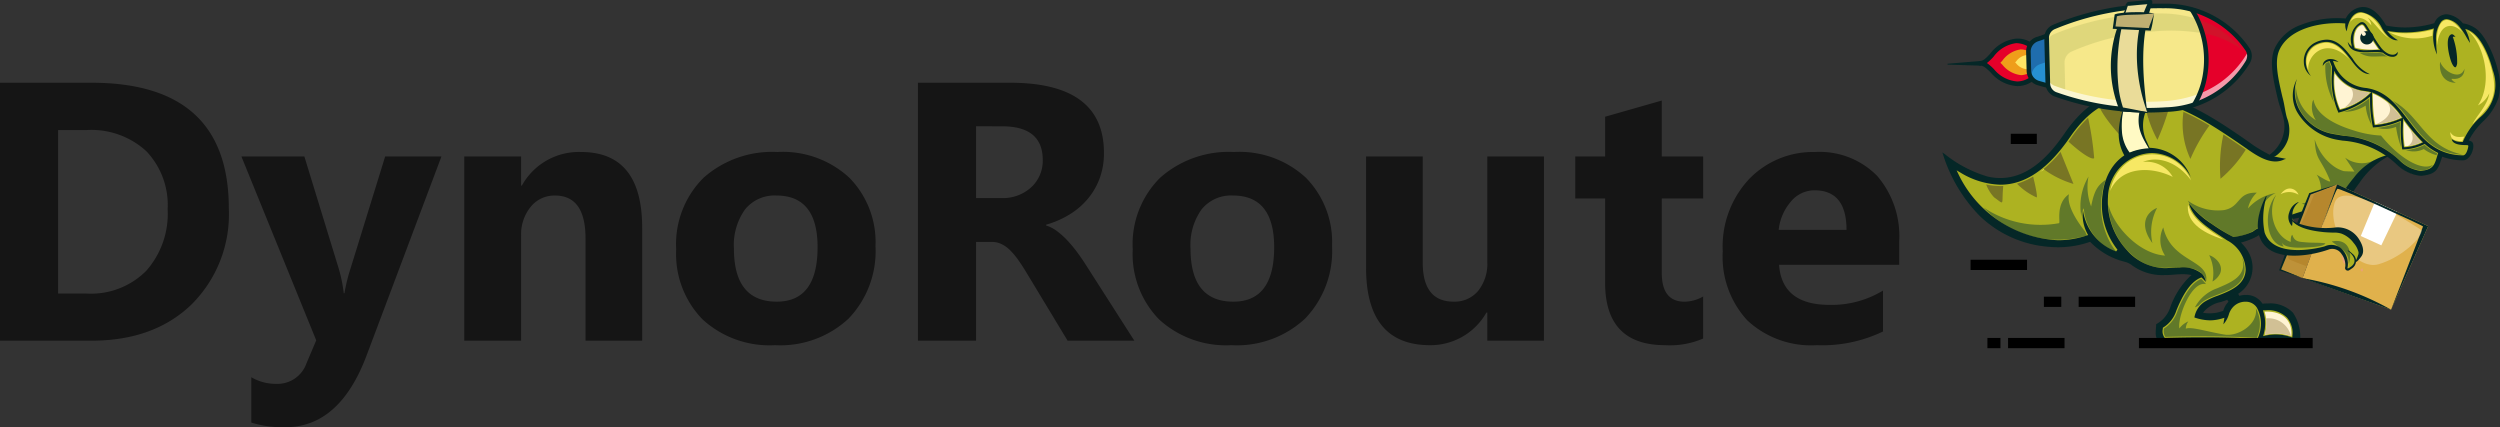<svg xmlns="http://www.w3.org/2000/svg" xmlns:xlink="http://www.w3.org/1999/xlink" width="244.298" height="41.747" viewBox="0 0 244.298 41.747"><rect x="0" y="0" width="244.298" height="41.747" fill="#333333" stroke="none"/><defs><clipPath id="a"><rect width="54.495" height="33.949" fill="none"/></clipPath><clipPath id="c"><rect width="3.57" height="4.259" fill="none"/></clipPath><clipPath id="d"><rect width="4.739" height="7.853" fill="none"/></clipPath><clipPath id="e"><rect width="8.646" height="6.778" fill="none"/></clipPath><clipPath id="f"><rect width="2.042" height="2.191" fill="none"/></clipPath><clipPath id="g"><rect width="3.081" height="4.532" fill="none"/></clipPath><clipPath id="h"><rect width="19.722" height="5.829" fill="none"/></clipPath><clipPath id="i"><rect width="19.115" height="7.425" fill="none"/></clipPath></defs><g transform="translate(-186.474 -194.028)"><g transform="translate(-1)"><g transform="translate(377.277 194.028)"><g clip-path="url(#a)"><g clip-path="url(#a)"><path d="M11.524,25.895a3.607,3.607,0,0,1,.362-.353,5.575,5.575,0,0,1,1.144-.613c.358-.19.6-.482,1.05-.254.509.258.759.863,1.268,1.163a2.957,2.957,0,0,0,1.919.558c1.294-.17,1.437-.625,1.765-1.671l.068-.215a5.849,5.849,0,0,0,2.088.389.725.725,0,0,0,.632-.4,2.519,2.519,0,0,0,.289-.93c.03-.282-.16-.382-.468-.416l-.025,0a6.3,6.3,0,0,1,1.478-2.022,4.547,4.547,0,0,0,1.385-5.015,11.329,11.329,0,0,0-1.261-2.969,2.77,2.77,0,0,0-2.073-1.428c-.853-.951-2.018-1.384-2.681-.03a9.8,9.8,0,0,1-4.845.233,3.475,3.475,0,0,0-1.446-1.6,1.725,1.725,0,0,0-2.372.93c-2.352-.214-5.841.427-6.9,2.84-.559,1.27-.155,2.843.133,4.13.33,1.476,1.417,3.2.849,4.737-.285.772-.991,1.074-1.491,1.668a4.691,4.691,0,0,0-.941,4.129c.3,1.355.573,2.437,2.231,2.074a15.251,15.251,0,0,0,4.936-1.7c1.287-.809,1.929-2.144,2.912-3.243" transform="translate(29.679 -9.334)" fill="#adb221" fill-rule="evenodd"/><path d="M149.99,33.2c-.224-.655-.168-1.889.586-2.191.165-.066.263.133.338.251.44.688.834,1.413,1.325,2.065l.016.022a6.487,6.487,0,0,1-2.266-.147" transform="translate(-109.634 -28.538)" fill="#fff4d3" fill-rule="evenodd"/><path d="M156.127,38.972a.655.655,0,0,1,.17-.377.2.2,0,0,0-.011.048.192.192,0,1,0,.211-.173.185.185,0,0,0-.042,0,.638.638,0,0,1,.382-.08.653.653,0,1,1-.709.583" transform="translate(-115.287 -35.345)" fill="#052727" fill-rule="evenodd"/><path d="M160.671,90.66a4.026,4.026,0,0,0,3.05,1.8c.124.025.249.049.373.08a6.5,6.5,0,0,1-2.9,1.6,6.921,6.921,0,0,1-.528-3.476" transform="translate(-122.326 -83.478)" fill="#fff4d3" fill-rule="evenodd"/><path d="M122.049,118.439a15.776,15.776,0,0,1-.235-2.956l0-.049a6.177,6.177,0,0,1,2.778,2.335,8.1,8.1,0,0,1-2.541.67" transform="translate(-79.745 -106.289)" fill="#fff4d3" fill-rule="evenodd"/><path d="M96.835,151.537a13.738,13.738,0,0,1-.085-2.5,17.674,17.674,0,0,0,1.736,2.079,4.4,4.4,0,0,1-1.651.419" transform="translate(-51.655 -137.232)" fill="#fff4d3" fill-rule="evenodd"/><path d="M8.238,45.084c1.586-2.4.429-6.268-1.018-7.3,1.275.525,2.079,2.68,2.384,3.9.769,3.08-.68,3.805-1.906,5.26.354-.789,1.492-1.867,1.648-3.041a2.59,2.59,0,0,1-1.108,1.185" transform="translate(44.105 -34.789)" fill="#f7e864" fill-rule="evenodd"/><path d="M43.859,76.206c.35.984,2,1.864,2.375.677.015.629-.389,1.09-1.241.988-.077-.009.018.194.4.4-1.863-.068-1.549-2.119-1.53-2.066" transform="translate(4.788 -70.168)" fill="#617929" fill-rule="evenodd"/><path d="M48.434,25.867c-.766-.912-2.244-1.2-2.514,1.221-.008-.146-.013-.293-.016-.436-.03-1.633.737-2.957,2.228-1.2a3.686,3.686,0,0,1,.3.418" transform="translate(2.425 -22.668)" fill="#f7e864" fill-rule="evenodd"/><path d="M87.014,36.445a4.328,4.328,0,0,0-.054.6,5.507,5.507,0,0,1-4.191-.325l-.03-.035a10.253,10.253,0,0,0,4.275-.237" transform="translate(-39.073 -33.558)" fill="#f7e864" fill-rule="evenodd"/><path d="M137.173,16.859c.62-1.488,2.02-1.055,3.065.646a3.619,3.619,0,0,0,.727.885c-.652-.307-1.619-1.8-2.071-1.969a1.155,1.155,0,0,1,.366.76c-.683-.894-1.631-.965-2.087-.322" transform="translate(-97.337 -14.689)" fill="#f7e864" fill-rule="evenodd"/><path d="M139.14,64.984c.682.067,1.451-.076,2.09.053a2.036,2.036,0,0,0,.467.3h0c-1.205-.073-1.785.21-2.74-.374q.087.013.179.022" transform="translate(-98.214 -59.816)" fill="#617929" fill-rule="evenodd"/><path d="M186.788,52.938c1.489-.662,2.353.364,3.155,1.4-2.341-2.374-4.219-.257-4.006,1.07a1.814,1.814,0,0,1,.852-2.469" transform="translate(-150.163 -48.551)" fill="#f7e864" fill-rule="evenodd"/><path d="M204.951,76.7a.807.807,0,0,1,.371-.189c.061.163.124.316.189.46a10.368,10.368,0,0,0,.269,3.476,7.236,7.236,0,0,1-.829-3.747" transform="translate(-167.519 -70.45)" fill="#617929" fill-rule="evenodd"/><path d="M161.242,108.041a7.028,7.028,0,0,0,1.491.419c.124.025.249.049.373.08a5.893,5.893,0,0,1-2.453,1.449c.751-.59,1.055-1.277.59-1.948" transform="translate(-121.337 -99.482)" fill="#d1c095" fill-rule="evenodd"/><path d="M121.813,127.433c1.551-.681,1.617-1.583,1.038-2.224a9.775,9.775,0,0,1,1.427,1.56,8.213,8.213,0,0,1-2.465.664" transform="translate(-79.433 -115.29)" fill="#d1c095" fill-rule="evenodd"/><path d="M52.95,129.631c-2.727-.037-4-1.762-5.256-3.419a15.219,15.219,0,0,0-1.543-1.833c2.74,1.541,3.124,4.481,6.8,5.252" transform="translate(-2.111 -114.526)" fill="#617929" fill-rule="evenodd"/><path d="M45.234,163.742c-.456-.015-.994-.069-1.093-.475l0,.021a1.553,1.553,0,0,1-.076-.444c.307.546.868.527,1.375.442-.072.144-.14.3-.2.456" transform="translate(5.568 -149.943)" fill="#f7e864" fill-rule="evenodd"/><path d="M96.843,156.984a13.219,13.219,0,0,0,1.257,1.45,4.6,4.6,0,0,1-1.365.4c.717-.409.552-1.225.107-1.846" transform="translate(-51.269 -144.548)" fill="#d1c095" fill-rule="evenodd"/><path d="M123.938,150.941a2.88,2.88,0,0,1-1.837.1,7.861,7.861,0,0,0,2.231-.58,14.694,14.694,0,0,0,.1,2.453,9.352,9.352,0,0,1-.49-1.975" transform="translate(-79.606 -138.543)" fill="#617929" fill-rule="evenodd"/><path d="M160.922,121.35a13.649,13.649,0,0,0,.23,2.6,4.822,4.822,0,0,1-.578-1.893,3.987,3.987,0,0,1-2.148.616,6.754,6.754,0,0,0,2.5-1.318" transform="translate(-119.207 -111.737)" fill="#617929" fill-rule="evenodd"/><path d="M77.521,179.194a4.827,4.827,0,0,0,1.816-.507,5.857,5.857,0,0,0,1.228.832q-.029.09-.055.176a3.53,3.53,0,0,1-1.253-.6,2.174,2.174,0,0,1-1.736.1" transform="translate(-32.211 -164.531)" fill="#617929" fill-rule="evenodd"/><path d="M92.4,112.7c1.483,1.334,2.958,1.925,3.729,1.408a1.318,1.318,0,0,1-1.082.563,3.11,3.11,0,0,1-2.06-.907q-.282-.24-.54-.446a8.453,8.453,0,0,0-4.8-2.021c-.4-.066-.832-.137-1.321-.223a4.558,4.558,0,0,1-3.171-2.267,3.649,3.649,0,0,1-.423-2.353,4.105,4.105,0,0,0,1.952,3.308,2.321,2.321,0,0,1-.359-1.664,1.023,1.023,0,0,1,.123-.349c.26,1.54,2.216,2.495,3.939,3.014a10.233,10.233,0,0,0,2.662.5A12.519,12.519,0,0,0,92.4,112.7" transform="translate(-48.182 -98.016)" fill="#617929" fill-rule="evenodd"/><path d="M1.425,19.563c-.138-.623-.4-1.23-.547-1.854l-.043-.184C.425,15.773,0,13.961.56,12.692A4.5,4.5,0,0,1,3.123,10.4a9.605,9.605,0,0,1,3.566-.653c.257,0,.512.01.758.029l.051,0,.025-.045A2.114,2.114,0,0,1,8.56,8.785,1.749,1.749,0,0,1,9.2,8.658c.789,0,1.538.6,2.226,1.777l.018.031.036.007a9.342,9.342,0,0,0,1.83.182,10.229,10.229,0,0,0,2.807-.408l.033-.01.016-.031a1.331,1.331,0,0,1,1.173-.844,2.359,2.359,0,0,1,1.6.875l.019.02.027,0a2.92,2.92,0,0,1,1.188.471c1.032.717,1.878,2.829,2.168,3.992a5.29,5.29,0,0,1,.093,2.784A5.554,5.554,0,0,1,20.9,19.86a7.156,7.156,0,0,0-1.328,1.754l-.042.087.093.026a.583.583,0,0,1,.206.1l.01.007c.162.14.178.517.038.925s-.465.883-.917.883h-.008A6.087,6.087,0,0,1,17,23.313l-.079-.028-.025.08c-.372,1.184-.566,1.6-1.86,1.772a1.782,1.782,0,0,1-.232.015A3.844,3.844,0,0,1,12.541,24.1,8.54,8.54,0,0,0,7.2,21.715l-.314-.05a5.73,5.73,0,0,1-4.148-2.77,3.331,3.331,0,0,1,0-3.2A3.69,3.69,0,0,0,3,18.752,4.616,4.616,0,0,0,6.23,21.059c.381.068.722.124,1.052.179a8.934,8.934,0,0,1,5.572,2.494,3.489,3.489,0,0,0,1.954.937,1.314,1.314,0,0,0,.169-.011c1.066-.14,1.207-.6,1.441-1.371.029-.1.06-.2.094-.3l.021-.066-.062-.031a5.743,5.743,0,0,1-1.211-.821l-.04-.035-.048.023a4.734,4.734,0,0,1-2.149.514,12.2,12.2,0,0,1-.138-2.461l0-.334-.111.043a7.688,7.688,0,0,1-2.612.608A12.423,12.423,0,0,1,9.877,17.6l0-.191-.13.114a7.412,7.412,0,0,1-2.812,1.417l-.143.048a7.888,7.888,0,0,1-.641-3.826c0-.206.006-.428.007-.67v-.018l-.007-.016c-.066-.145-.129-.3-.187-.455l-.025-.066-.069.016a.9.9,0,0,0-.61.47.634.634,0,0,1,.119-.408.8.8,0,0,1,.649-.274,1.125,1.125,0,0,1,.772.3,2.42,2.42,0,0,0-.409-.1l-.139-.02.052.13a3.712,3.712,0,0,0,3.251,2.525l.248.05c1.747.366,2.744,1.683,3.8,3.078,1.271,1.679,2.586,3.414,5.355,3.451.35,0,.5-.72.523-.9l0-.038-.024-.027c-.033-.037-.071-.037-.234-.04-.322-.005-.993-.016-1.259-.344a.487.487,0,0,1-.1-.233,1.6,1.6,0,0,0,1.021.274l.057,0,.021-.053a6.815,6.815,0,0,1,1.618-2.316,4.112,4.112,0,0,0,1.291-4.639c-.142-.567-.929-3.426-2.513-3.985l-.177-.062.075.171c.01.024.024.052.039.085a3.652,3.652,0,0,1,.346,1.117c-.136-.2-.257-.406-.375-.611A5.731,5.731,0,0,0,18.7,10.7a1.954,1.954,0,0,0-1.315-.859.748.748,0,0,0-.547.241,2.73,2.73,0,0,0-.508,1.875c.009.473.047.967.09,1.342a4.167,4.167,0,0,1-.317-2.427l.021-.123L16,10.781a10.606,10.606,0,0,1-2.693.359,9.79,9.79,0,0,1-1.548-.124l-.215-.034.14.166a3.444,3.444,0,0,0,.914.753.818.818,0,0,1-.123.009c-.586,0-1.1-.633-1.424-1.164A2.812,2.812,0,0,0,9.017,9.155c-.722,0-1.233.682-1.419,1.88a1.326,1.326,0,0,1-.142-.7l0-.072-.072-.005c-.221-.016-.45-.025-.683-.025-2.188,0-4.834.7-5.695,2.652-.494,1.121-.089,2.853.3,4.528.008.034.022.088.042.159.171.633.231,1.3.408,1.914a3.229,3.229,0,0,1,.116,2.077,3.205,3.205,0,0,1-.9,1.393,1.774,1.774,0,0,1-.7.435c-.312.037-.378-.172-.1-.384A3.49,3.49,0,0,0,1.5,20.592a3.215,3.215,0,0,0-.077-1.029m11.923.309A16.439,16.439,0,0,0,14.969,21.8l.086.083-.109.049a4.441,4.441,0,0,1-1.681.426l-.071,0-.012-.07a10.643,10.643,0,0,1-.093-2.043c0-.155.006-.311.007-.469l0-.237ZM10.174,17.04A6.254,6.254,0,0,1,12.99,19.4l.066.086-.1.039a8.171,8.171,0,0,1-2.564.675l-.069.005-.016-.068a10.734,10.734,0,0,1-.214-2.243c-.006-.237-.012-.482-.023-.727L10.062,17ZM6.495,15.111a3.947,3.947,0,0,0,3,1.76l.048.01c.108.022.219.044.328.071l.14.034-.1.1a6.591,6.591,0,0,1-2.927,1.62l-.073.024-.028-.072a7.019,7.019,0,0,1-.533-3.509l.01-.26Zm-2.4.276a2.287,2.287,0,0,1-.484-1.678,1.752,1.752,0,0,1,1.064-1.424,2.3,2.3,0,0,1,.932-.217c1.054,0,1.743.893,2.41,1.757l.065.088c.233.321.941,1.3,1.719,1.3h.049A3.8,3.8,0,0,1,8.179,13.7c-.7-.91-1.429-1.852-2.537-1.852a2.61,2.61,0,0,0-1.053.249,2.011,2.011,0,0,0-1.182,1.94,1.713,1.713,0,0,0,.686,1.35M18.2,14.551c.06,0,.145-.1.189-.383a7.241,7.241,0,0,0-.392-2.5l-.036-.08.082-.029a.139.139,0,0,1,.047-.008.239.239,0,0,1,.152.073c-.112-.185-.244-.305-.366-.305a.187.187,0,0,0-.087.022c-.6.31-.215,2.063.041,2.708.138.348.286.5.371.5m-6.132-1.026a.519.519,0,0,0,.459-.2.4.4,0,0,0,.044-.286.528.528,0,0,1-.493.282.982.982,0,0,1-.4-.093,2.054,2.054,0,0,1-.765-.644c-.328-.436-.617-.912-.9-1.373-.135-.223-.275-.453-.416-.674-.155-.243-.3-.4-.5-.4a.512.512,0,0,0-.189.041,1.927,1.927,0,0,0-.853,2.121l.038.258-.177-.192a1.7,1.7,0,0,1-.219-.3c.1.621.506.919,1.31,1,.127.013.269.019.434.019s.323-.006.482-.011.323-.011.483-.011a3.538,3.538,0,0,1,.7.057l.02,0,.016.013a1.948,1.948,0,0,0,.448.286,1.165,1.165,0,0,0,.47.108m-1.552-.669c-.16,0-.324.007-.5.014s-.356.015-.533.015a2.674,2.674,0,0,1-1.081-.18l-.032-.014-.011-.033c-.22-.643-.2-1.959.633-2.292a.252.252,0,0,1,.094-.019c.157,0,.25.152.319.263l.024.039c.144.225.285.457.421.682.281.463.572.942.9,1.379l.12.158L10.7,12.86c-.057,0-.117,0-.183,0" transform="translate(31.919 -7.972)" fill="#052727" fill-rule="evenodd"/><path d="M160.405,175.9a4.086,4.086,0,0,0-.832.613,12.325,12.325,0,0,0-.791,1c-.693.944-1.3,1.767-2.394,1.209-.417-.212-.817-.428-1.249-.608a3.387,3.387,0,0,0,1.176-.321c1.239-.48.514-2.247.27-2.488.231.121,1.454.914,1.324.595-.962-2.362-1.388-1.858-1.507-4.042a4.7,4.7,0,0,0,.343.831,4.983,4.983,0,0,0,1.48,1.768,3.272,3.272,0,0,0,1,.5c.117.031,1.058.042,1.066.054l-.917-1.367a2.749,2.749,0,0,0,2.846.266,5.947,5.947,0,0,1-1.685,1.894c-.043.032-.087.062-.131.091" transform="translate(-120.017 -158.24)" fill="#617929" fill-rule="evenodd"/><path d="M143.8,189.722a6.011,6.011,0,0,0-3.844,2.344c-.174.2-.405.506-.566.719a5.846,5.846,0,0,1-1.152,1.2c-1.4,1.074-3.269,1.185-4.858,1.9a7.642,7.642,0,0,0-1.57.9,12.8,12.8,0,0,1,1.687-.567c1.745-.465,3.7-.48,5.212-1.614a6.045,6.045,0,0,0,1.317-1.371c.143-.209.36-.509.511-.709a8.272,8.272,0,0,1,3.264-2.811" transform="translate(-99.749 -174.692)" fill="#052727"/><path d="M88.568,236.6l3.373-9.132,8.9,4.077-3.629,8.166Z" transform="translate(-53.362 -209.448)" fill="#e0b14c"/><path d="M206.482,227.469l-2.659.921-2.912,7.429,2.189.811Z" transform="translate(-167.903 -209.449)" fill="#be9239"/><g transform="translate(40.891 19.715)" style="mix-blend-mode:soft-light;isolation:isolate"><g transform="translate(0)"><g clip-path="url(#c)"><path d="M130.229,249.857l-1.563,3.259-2.007-.91,1.387-3.349Z" transform="translate(-126.66 -248.857)" fill="#fff"/></g></g></g><g transform="translate(33.765 18.17)" opacity="0.5" style="mix-blend-mode:multiply;isolation:isolate"><g transform="translate(0)"><g clip-path="url(#d)"><path d="M206.589,229.353l-2.9,7.853c-.424-.165-.859-.312-1.275-.495-.442-.194-.505-.116-.561-.543-.04-.309.343-.939.462-1.229.656-1.6,1.49-3.13,2.086-4.759a10.49,10.49,0,0,1,2.189-.828" transform="translate(-201.85 -229.353)" fill="#ae7b21"/></g></g></g><path d="M95.309,239.712l3.629-8.166-8.9-4.077-1.47,4.126s1.318-3.545,1.488-3.69,8.38,3.581,8.376,3.675-3.124,8.131-3.124,8.131" transform="translate(-51.459 -209.449)" fill="#052727"/><g transform="translate(38.198 19.112)" opacity="0.3" style="mix-blend-mode:soft-light;isolation:isolate"><g transform="translate(0)"><g clip-path="url(#e)"><path d="M105.23,244.632c.083.623-1.827,2.609-4.183,3.311s-5.125-3.477-4.317-6.008,8.5,2.7,8.5,2.7" transform="translate(-96.587 -241.242)" fill="#fff"/></g></g></g><path d="M143.03,346.175a26.84,26.84,0,0,0-8.654-3.083Z" transform="translate(-99.18 -315.912)" fill="#052727"/><g transform="translate(39.061 24.339)" opacity="0.5" style="mix-blend-mode:multiply;isolation:isolate"><g transform="translate(0)"><g clip-path="url(#f)"><path d="M169.241,331.212c.093.177-.054.37-.166.211s.125-.288.166-.211" transform="translate(-167.228 -329.291)" fill="#f1909d"/><path d="M184.32,307.293c.395.146-.254,1.294-.493,1.384s-.658-1.812.493-1.384" transform="translate(-183.551 -307.23)" fill="#f1909d"/></g></g></g><path d="M206.58,227.469c-.872.258-1.821.559-2.687.839l-.036.012-.016.038c-.757,1.83-1.5,3.714-2.205,5.563-.247.646-.487,1.294-.726,1.943.748.259,1.533.522,2.287.764-.706-.3-1.451-.6-2.162-.882l.045.1c1.02-2.446,2-4.939,2.922-7.425l-.052.05c.855-.315,1.785-.666,2.631-1" transform="translate(-168.001 -209.449)" fill="#052727"/><path d="M205.758,130.486l.045.017a4.91,4.91,0,0,0,2.574.1,13.155,13.155,0,0,1,2.3-.457,2.249,2.249,0,0,1,1.979.826c.114.189.425,1.158.083,1.26a1.806,1.806,0,0,0,1.076-2.4,2.787,2.787,0,0,0-2.308-1.322,17.572,17.572,0,0,1-2.606-.215c-.616-.164-1.3-.33-1.506-1.025-.11-.366-.054-.772-.2-1.125-.183-.443-.633-.7-1.01-1a1.492,1.492,0,0,1-.611-.857c-.036-.256.1-.468.1-.723a4.291,4.291,0,0,0-.6-2.107c-.347-.573-.828-.721-1.361-1.081-.38-.257-.658-.446-.935-.634-3.035-2.066-5.9-4.014-9.529-4.555a7.243,7.243,0,0,0-4.765.738,9.934,9.934,0,0,0-3.228,3.168c-1.447,2.1-3.008,3.6-4.785,4.167-1.758.559-3.76.2-6.118-1.436l-.831-.575.349.949q.038.1.083.217a12.364,12.364,0,0,0,5.552,6.243,9.908,9.908,0,0,0,8.188.766,5.122,5.122,0,0,0,.417.439,7.083,7.083,0,0,0,2.9,1.532,2.723,2.723,0,0,1,.728.415,5.442,5.442,0,0,0,3.975.859c.316-.026.63-.051.923-.053a3.25,3.25,0,0,1,1.262.19,3.634,3.634,0,0,0-.974.882,10.164,10.164,0,0,0-1.332,2.436,2.881,2.881,0,0,1-1.338,1.594c-.045.808-.2,1.263.53,1.811,1.574-.05,3.147-.082,4.722-.069,1.482.012,2.971.063,4.6.161l.2.012c.04-.072.081-.144.12-.216a4.83,4.83,0,0,1,1.555-.218,4.9,4.9,0,0,1,1.591.369l.372.143.061-.394a4.179,4.179,0,0,0,.032-1.087,2.688,2.688,0,0,0-.693-1.587,2.84,2.84,0,0,0-1.686-.824,5.153,5.153,0,0,0-1.243-.026,1.711,1.711,0,0,0-1.66-.852,2.021,2.021,0,0,0-1.971,1.525,3.783,3.783,0,0,1-2.281.182,1.751,1.751,0,0,1,.655-.764,4.881,4.881,0,0,1,1.345-.557,4.614,4.614,0,0,0,2-1.166,2.8,2.8,0,0,0,.876-1.831,3.312,3.312,0,0,0-1.294-2.735,6.83,6.83,0,0,0,1.271-.381,5.393,5.393,0,0,0,1.189-.7c.163.742.422,1.643,1.207,1.952" transform="translate(-173.212 -105.975)" fill="#adb221" fill-rule="evenodd"/><path d="M249.507,249.251a1.518,1.518,0,0,0-.884,1,1.261,1.261,0,0,0,.239,1.32l.038-.012a4.252,4.252,0,0,0,.035-.943,1.424,1.424,0,0,1,.086-.658,1.657,1.657,0,0,1,.1-.2,1.453,1.453,0,0,1,.406-.47Z" transform="translate(-214.718 -229.505)" fill="#052727"/><path d="M257.239,384.371c1.647-.082,2.749.74,2.618,2.4a4.578,4.578,0,0,0-2.594-.134,3.927,3.927,0,0,0-.024-2.265" transform="translate(-225.751 -353.915)" fill="#fff4d3" fill-rule="evenodd"/><path d="M338.941,128.142a12.154,12.154,0,0,1-2.473,2.85,14.79,14.79,0,0,1,.285-4.334c.442.29.883.588,1.328.89.295.2.58.4.86.594m-23.7,3.557c-.189,1.887.206,1.893-.9,1.1a3.853,3.853,0,0,1-.772-1.254,6.284,6.284,0,0,0,1.67.15m2.921-.925c.181.72.488,2.126.323,2.035a6.22,6.22,0,0,1-1.9-1.334,6.6,6.6,0,0,0,1.58-.7m2.677-2.407c.295.769,1.269,3.131,1.256,3.129a9.522,9.522,0,0,1-2.915-1.448,12.562,12.562,0,0,0,1.66-1.681m2.69-3.333a11.892,11.892,0,0,0-1.672,1.983q-.121.175-.244.346c1.479,1.347,2.37,1.8,2.509,1.607a29.056,29.056,0,0,0-.593-3.936m4.054-1.746c-.343,1.169.028,2.964-.34,3.925-.08.208-2-1.954-2.528-3.076a6.022,6.022,0,0,1,2.869-.849m3.9.636a23.045,23.045,0,0,1-1.178,3.267,11.389,11.389,0,0,1-1.278-3.839l.206.028a13.221,13.221,0,0,1,2.249.543m3.9,1.869a16.242,16.242,0,0,0-1.855,3.261,8.137,8.137,0,0,1-.68-4.6,22.634,22.634,0,0,1,2.535,1.339" transform="translate(-309.287 -113.52)" fill="#787524" fill-rule="evenodd"/><path d="M216.211,240.861c-.883,1.57-.192,3.981,1.432,4.559.009-.2-.012-.569.16-.7.223.713.661.679,1.334.742.623.058,1.284.009,1.895.095-.108.327-1.42.383-1.742.4-.5.032-2.328.149-2.528-.524a1.629,1.629,0,0,0,.2.441c-1.782-.268-2.02-3.494-.756-5.021" transform="translate(-183.602 -221.78)" fill="#617929" fill-rule="evenodd"/><path d="M184.835,297.274c1.839-.356,1.952,1.418,1.665,2.124l-.034.037a1.437,1.437,0,0,0-.838-1.48c-.348-.4-.831-.645-.793-.68" transform="translate(-146.766 -273.681)" fill="#617929" fill-rule="evenodd"/><path d="M283.8,240.93A4.2,4.2,0,0,1,281.174,242s-3.591-1.906-4.424-3.54a5,5,0,0,0,3.527.919c1.657-.3,1.255-1.758,3.206-1.7a2.97,2.97,0,0,0-.86,1.538,4.7,4.7,0,0,1,2.7-1.507,2.846,2.846,0,0,0-1.53,3.219" transform="translate(-252.756 -218.849)" fill="#617929" fill-rule="evenodd"/><path d="M341.055,251.977c.434,1.576,2.141,2.563,3.471,3.442-2.341-.734-3.663-1.838-3.471-3.442" transform="translate(-317.047 -232.015)" fill="#f7e864" fill-rule="evenodd"/><path d="M317.216,320.542c1.222-.537,3.08-1.159,2.454-3.031a2.527,2.527,0,0,1,.254,1.2c-.052,2.018-2.8,2.274-3.941,3.037a2.544,2.544,0,0,0-.536.465c-.224.123-.37.2-.367.165a3.956,3.956,0,0,1,2.136-1.838" transform="translate(-290.391 -292.357)" fill="#617929" fill-rule="evenodd"/><path d="M344.145,314.769c.576.175,1.437.943,1.06,1.8a1.865,1.865,0,0,1-.74.774,4.017,4.017,0,0,0-.32-2.57" transform="translate(-318.066 -289.833)" fill="#617929" fill-rule="evenodd"/><path d="M297.557,347.154c.429-1.056,1.193-2.7,2.328-3.151a4.5,4.5,0,0,1,.46.514c-1.422-.359-2.8,3.273-2.6,4.325a2.116,2.116,0,0,1,.88-.683,1.163,1.163,0,0,0-.248.713c.485-.235,2.113.3,3.793.573,1.285.211,3.293-.986,3.047-2.571l.022.035a3.173,3.173,0,0,1,.115,2.752q-.021.05-.044.1-.961-.056-1.917-.09c-2.34-.083-4.667-.072-7.019,0a1.087,1.087,0,0,1-.127-.82,3.117,3.117,0,0,0,1.311-1.7" transform="translate(-274.583 -316.75)" fill="#617929" fill-rule="evenodd"/><path d="M257.857,394.332a4.062,4.062,0,0,0,.124-1.609,2.263,2.263,0,0,1,2.432,1.73,4.568,4.568,0,0,0-2.555-.121" transform="translate(-226.345 -361.611)" fill="#d1c095" fill-rule="evenodd"/><path d="M424.122,256.392a5.025,5.025,0,0,0-.461,3.445c-1.351-1.835-.563-3.027.461-3.445" transform="translate(-403.133 -236.08)" fill="#617929" fill-rule="evenodd"/><path d="M474.716,219.88a7.478,7.478,0,0,0,.888,4.553,6.554,6.554,0,0,0,.6.869,6.464,6.464,0,0,1-.792-.392,4.956,4.956,0,0,1-2.436-3.92,1.261,1.261,0,0,0-.222.9,5.669,5.669,0,0,1,.681-4,5.28,5.28,0,0,0,.257,2.916c.331-1.726.732-2.1,1.431-2.61a6.573,6.573,0,0,0-.4,1.677" transform="translate(-459.151 -200.635)" fill="#617929" fill-rule="evenodd"/><path d="M517.867,239.545c-.22,1.055.7,2.536,1.587,3.655a3.987,3.987,0,0,0,.172.382,9.978,9.978,0,0,1-10.106-2.743,10.012,10.012,0,0,0,7.375,1.54c.17-.052-.368-1.892.972-2.833" transform="translate(-505.496 -220.568)" fill="#617929" fill-rule="evenodd"/><path d="M432.2,145.678l-.016-.048.144.06-.128-.012" transform="translate(-412.066 -134.093)" fill="#af6c70" fill-rule="evenodd"/><path d="M562.615,208.622l.057.046q-.2.121-.413.233.179-.134.356-.279" transform="translate(-552.72 -192.095)" fill="#f7e864" fill-rule="evenodd"/><path d="M250.344,233.125a1.729,1.729,0,0,0-1.749-.047c.767-1.035,1.609-.412,1.749.047" transform="translate(-215.543 -214.095)" fill="#f7e864" fill-rule="evenodd"/><path d="M367.8,257.05a2.757,2.757,0,0,1-.174-2.749c.77,3.4,4.557,3.146,4.187,5.274-.32-1.551-2.462-1.44-3.755-1.335a4.586,4.586,0,0,1-3.124-.957,6.79,6.79,0,0,1-2.176-2.876,6.655,6.655,0,0,1-.5-2.363c.473,2.138,3.047,4.857,5.544,5.007" transform="translate(-346.036 -232.076)" fill="#617929" fill-rule="evenodd"/><path d="M384.244,191.117a2.949,2.949,0,0,1,2.9,1.462c-2.133-1.061-5.068-1.036-6.117,1.368a4.707,4.707,0,0,1,.963-2.082,4.1,4.1,0,0,1,6.951,1.049c-1.382-1.836-3.253-2.4-4.7-1.8" transform="translate(-364.631 -175.293)" fill="#f7e864" fill-rule="evenodd"/><path d="M280.395,119.862q.049-.027.1-.058c-.375-.074-.752-.14-1.125-.221a3.305,3.305,0,0,1-.749-.327,13.5,13.5,0,0,1-1.786-1.124c-.2-.137-.4-.279-.6-.419-2.62-1.781-5.588-3.8-9.245-4.344a9.729,9.729,0,0,0-1.421-.11c-2.693,0-4.762,1.258-6.71,4.078-1.289,1.866-3.341,4.347-6.265,4.347a5.586,5.586,0,0,1-1.206-.136,12.071,12.071,0,0,1-4.218-2.2l-.24-.168a15.028,15.028,0,0,0,3.594,6.152,10.888,10.888,0,0,0,6.81,3.073c.3.028.608.043.909.043a9.363,9.363,0,0,0,3.056-.51l.07-.024.05.055a7.04,7.04,0,0,0,3.291,1.889,1.959,1.959,0,0,1,.776.375,5.067,5.067,0,0,0,3.174.934c.1,0,.211,0,.318-.006.2-.007.406-.023.6-.038.273-.021.556-.042.837-.042a4.192,4.192,0,0,1,.625.043l.244.037-.187.16a7.892,7.892,0,0,0-1.925,3.071,2.849,2.849,0,0,1-1.337,1.565l-.007,0c-.008.123-.017.237-.025.345-.061.768-.09,1.124.65,1.689,1.387-.044,2.668-.065,3.914-.065,1.929,0,3.711.051,5.448.156l.29.017.136-.244.046-.012a4.736,4.736,0,0,1,1.247-.185,6,6,0,0,1,2.241.569,4.223,4.223,0,0,0-.587-3.384,3.075,3.075,0,0,0-2.452-.9c-.149,0-.3.005-.464.016l-.063,0-.036-.052a1.866,1.866,0,0,0-1.582-.8,2.52,2.52,0,0,0-.649.088l-.1-.2a3.047,3.047,0,0,0,1.042-3.99,3.682,3.682,0,0,0-.641-.878l-.133-.138.185-.049c.186-.049,2.52-.772,1.677-1.321-.2-.13-.585.242-.753.325a6.12,6.12,0,0,1-1.773.491l-.073.012h-.009a17.082,17.082,0,0,1-2.132-1.292,8.794,8.794,0,0,1-2.206-2c.362,1.419,1.792,2.352,3.073,3.188.227.148.441.288.646.428a3.372,3.372,0,0,1,1.823,2.859c-.039,1.514-1.534,2.09-2.736,2.554a6.824,6.824,0,0,0-1.255.574,2.262,2.262,0,0,0-1.019,1.552,4.865,4.865,0,0,0,1.535.281,4.213,4.213,0,0,0,1.225-.2l.17-.051-.04.263c-.019.123-.038.249-.06.374a2.444,2.444,0,0,0,.527-.935,1.871,1.871,0,0,1,.342-.662,1.629,1.629,0,0,1,1.287-.609,1.273,1.273,0,0,1,1.13.6,3.29,3.29,0,0,1,.076,2.956l-.032.069-.076,0c-1.7-.1-3.422-.148-5.266-.148-1.177,0-2.374.02-3.66.06l-.052,0-.035-.038a1.066,1.066,0,0,1-.162-.834l.009-.122.042-.031a2.994,2.994,0,0,0,1.274-1.649c.471-1.16,1.232-2.755,2.391-3.214l.066-.026.052.048a4.073,4.073,0,0,1,.369.4,1.382,1.382,0,0,0-.372-.8,2.993,2.993,0,0,0-2.186-.618c-.386,0-.756.026-1.1.053-.117.009-.235.014-.352.014a5.086,5.086,0,0,1-3.717-1.78,7,7,0,0,1-1.833-5.152,4.429,4.429,0,0,1,4.29-4.321,4.37,4.37,0,0,1,3.8,2.352,4.4,4.4,0,0,0-4.083-2.858c-2,0-4.185,1.427-4.541,4.614a7.112,7.112,0,0,0,1.461,5.338l-.13.175a5.013,5.013,0,0,1-3.245-4.068,3.956,3.956,0,0,0,.445,2.349l.061.116-.124.042a8.7,8.7,0,0,1-2.809.464,11.372,11.372,0,0,1-9.757-6.5l-.159-.331.317.186a7.909,7.909,0,0,0,3.963,1.219c2.421,0,4.647-1.518,6.8-4.641,1.808-2.618,3.711-3.785,6.169-3.785a8.985,8.985,0,0,1,1.314.1c3.242.482,5.837,2.109,8.894,4.186.2.139.4.278.6.415,1.069.744,2.659,1.968,4.012,1.225m-1.762,14.763a2.611,2.611,0,0,1,1.981.727,2.306,2.306,0,0,1,.528,1.8l-.011.143-.136-.045a4.574,4.574,0,0,0-1.468-.254,5,5,0,0,0-1.067.124l-.183.04.051-.18a3.8,3.8,0,0,0-.022-2.2l-.046-.14.147-.007c.076,0,.152-.006.226-.006m-3.739-.828a2.137,2.137,0,0,0-.5.836l-.018.052-.052.018a3.83,3.83,0,0,1-1.277.229,3.357,3.357,0,0,1-.446-.03l-.191-.025.116-.154a3.006,3.006,0,0,1,1.621-.9c.22-.068.428-.133.62-.212Z" transform="translate(-246.925 -104.287)" fill="#052727" fill-rule="evenodd"/><path d="M168.909,270.288c.668.906,2.2,1.128,3.252,1.238.283.024.6.039.887.045a2.362,2.362,0,0,1,.793.094,2.59,2.59,0,0,1,1.2.915,2.154,2.154,0,0,1,.473.876.534.534,0,0,1-.042.331,2.343,2.343,0,0,1-.272.611s0,0,0,0,0,0,.008,0l-.029.057c.179.053.536-.444.634-.58.353-.529.039-1.208-.258-1.676a2.455,2.455,0,0,0-2.217-1.139,8.073,8.073,0,0,1-3.929-.473,1.7,1.7,0,0,1-.445-.346Z" transform="translate(-134.85 -248.84)" fill="#052727"/><path d="M186.36,247.188c.575.41,1.027,1.091.261,1.582a2.157,2.157,0,0,1-.218.129.041.041,0,0,1-.04,0c-.04-.018-.017-.056-.011-.085a2.056,2.056,0,0,0-.716-1.935,1.536,1.536,0,0,0-1.508-.138c-.033.012-.138.041-.173.051-1.771.441-4.989.752-5.712-1.4a7.071,7.071,0,0,1,.2-3.54l-.059-.022c-.825,1.551-1.416,3.989.277,5.193,1.493,1.06,4.276.6,5.9.013a1.067,1.067,0,0,1,1.2.46,1.833,1.833,0,0,1,.374,1.145c0,.107-.059.215-.011.319a.268.268,0,0,0,.381.124,2.377,2.377,0,0,0,.23-.155.874.874,0,0,0,.082-1.464,2.321,2.321,0,0,0-.426-.333Z" transform="translate(-146.749 -222.674)" fill="#052727"/><path d="M433.438,124.379c.032-.351.172-.547.45-.573.01-.017.019-.035.03-.052a.607.607,0,0,1,.994-.038.574.574,0,0,1,.166.061.609.609,0,0,1,.213.814,1.977,1.977,0,0,0-.129,1.451c.115.345.179.714.3,1.053a8.813,8.813,0,0,0,.513,1.091,5.421,5.421,0,0,0-1.917.437c-.138.048-.555-1.041-.594-1.162a5.13,5.13,0,0,1-.173-1.5c0-.528.1-1.054.146-1.584" transform="translate(-415.806 -113.694)" fill="#fffac4"/><path d="M571,52.4a2.61,2.61,0,0,0-2.529-1.93c-1.953.123-2.52,2.16-3.5,2.185.978-.026,1.65,1.979,3.607,2a2.61,2.61,0,0,0,2.425-2.059" transform="translate(-561.271 -46.463)" fill="#e5002a"/><path d="M574.414,62.152a1.684,1.684,0,0,1-1.566,1.3A2.683,2.683,0,0,1,571,62.425l-.186-.18.177-.189a2.683,2.683,0,0,1,1.791-1.117,1.683,1.683,0,0,1,1.631,1.212" transform="translate(-565.14 -56.109)" fill="#ef9e1a"/><path d="M575.072,68.566a.926.926,0,0,1-.861.713,1.476,1.476,0,0,1-1.016-.562l-.1-.1.1-.1a1.477,1.477,0,0,1,.986-.615.926.926,0,0,1,.9.667" transform="translate(-565.978 -62.518)" fill="#ffe664"/><path d="M562.173,49.94a.226.226,0,0,0,.214.314c.314-.008.641.309,1.021.677a3.656,3.656,0,0,0,2.578,1.323,2.452,2.452,0,0,0,2.136-1.171,3.729,3.729,0,0,0,.51-1.164.225.225,0,0,0,0-.106,3.726,3.726,0,0,0-.57-1.137,2.451,2.451,0,0,0-2.194-1.059,3.656,3.656,0,0,0-2.505,1.455c-.359.387-.669.721-.984.73a.226.226,0,0,0-.2.138m5.85.381A2.185,2.185,0,0,1,565.99,51.8a3.242,3.242,0,0,1-2.268-1.2,4.9,4.9,0,0,0-.69-.6,4.9,4.9,0,0,0,.658-.631,3.242,3.242,0,0,1,2.2-1.312,2.4,2.4,0,0,1,2.283,1.809,3.219,3.219,0,0,1-.153.443" transform="translate(-558.675 -43.84)" fill="#052727"/><path d="M641.308,75.258l-3.154.262a.046.046,0,0,0,0,.092l3.163.1a.226.226,0,1,0-.012-.452" transform="translate(-637.608 -69.296)" fill="#052727"/><path d="M544.846,41.9l-.074-2.817-2.14.726a1.29,1.29,0,0,0-.875,1.255l.024.917.024.916a1.29,1.29,0,0,0,.939,1.207l2.175.614-.074-2.817" transform="translate(-533.343 -35.988)" fill="#2690d1"/><g transform="translate(8.414 3.096)" opacity="0.3"><g clip-path="url(#g)"><path d="M545.866,41.6l-1.919.651a1.29,1.29,0,0,0-.875,1.255l0,.108a1.286,1.286,0,0,1-.242-.718l-.024-.916-.024-.917a1.29,1.29,0,0,1,.875-1.255l2.14-.726Z" transform="translate(-542.785 -39.084)" fill="#0d1c56"/></g></g><path d="M539.024,37.808a1.518,1.518,0,0,0-.12.636l.048,1.833a1.509,1.509,0,0,0,1.1,1.419l2.175.614a.226.226,0,0,0,.287-.223l-.074-2.817v0l-.074-2.815a.226.226,0,0,0-.3-.208l-2.14.726a1.509,1.509,0,0,0-.908.839m3.034,3.983-1.88-.53a1.058,1.058,0,0,1-.774-1l-.048-1.833a1.058,1.058,0,0,1,.721-1.035l1.849-.628.066,2.51v0Z" transform="translate(-530.715 -33.36)" fill="#052727"/><path d="M309.761,9.357a1.166,1.166,0,0,0-.71,1.1l.116,4.42a1.166,1.166,0,0,0,.767,1.065,26.7,26.7,0,0,0,10.8,1.486,11.8,11.8,0,0,0,2.786-.542,9.23,9.23,0,0,0,5.207-4.133,1.157,1.157,0,0,0-.031-1.2,9.222,9.222,0,0,0-5.415-3.856,11.809,11.809,0,0,0-2.811-.4,26.7,26.7,0,0,0-10.706,2.047" transform="translate(-298.863 -6.724)" fill="#f6e88a"/><path d="M309.049,12.389a8.882,8.882,0,0,1,.239,9.185,9.23,9.23,0,0,0,5.207-4.133,1.157,1.157,0,0,0-.031-1.2,9.223,9.223,0,0,0-5.415-3.856" transform="translate(-284.634 -11.408)" fill="#e5002a"/><g transform="translate(10.29 4.95)" opacity="0.6"><g clip-path="url(#h)"><path d="M328.655,62.479a1.134,1.134,0,0,1-.106.255,9.231,9.231,0,0,1-5.207,4.134,11.831,11.831,0,0,1-2.786.541,26.726,26.726,0,0,1-9.776-1.141c-.406-.126-.749-.245-1.022-.344a1.168,1.168,0,0,1-.7-.719l.008.316,0,.166a1.166,1.166,0,0,0,.767,1.065,26.7,26.7,0,0,0,10.8,1.486,11.825,11.825,0,0,0,2.787-.542,9.232,9.232,0,0,0,5.206-4.133,1.156,1.156,0,0,0,.032-1.084" transform="translate(-309.052 -62.479)" fill="#fff"/></g></g><g transform="translate(10.2 1.307)" opacity="0.15"><g clip-path="url(#i)"><path d="M320.306,20.217a23.626,23.626,0,0,1,7.28-1.878,18.7,18.7,0,0,1,6.239.24,9.625,9.625,0,0,1,3.136,1.481,9.34,9.34,0,0,0-4.905-3.158,11.807,11.807,0,0,0-2.811-.4,26.715,26.715,0,0,0-10.708,2.037,1.168,1.168,0,0,0-.69.85l.087,3.465a1.167,1.167,0,0,0,.7.72c.273.1.616.218,1.022.345l-.065-2.6a1.166,1.166,0,0,1,.711-1.1" transform="translate(-317.846 -16.496)" fill="#617929"/></g></g><path d="M359.334,9.667a.226.226,0,0,0,.014.2,8.987,8.987,0,0,1,1.216,6.308,7.829,7.829,0,0,1-.97,2.637.226.226,0,0,0,.377.25A8.112,8.112,0,0,0,361,16.282a9.43,9.43,0,0,0-1.268-6.642.226.226,0,0,0-.4.027" transform="translate(-335.128 -8.775)" fill="#052727"/><path d="M306.3,7.252a1.4,1.4,0,0,0-.11.583l.115,4.421a1.385,1.385,0,0,0,.916,1.272,27.023,27.023,0,0,0,10.893,1.5,9.89,9.89,0,0,0,8.172-4.789,1.379,1.379,0,0,0-.037-1.43,9.89,9.89,0,0,0-8.411-4.356,27.024,27.024,0,0,0-10.8,2.065,1.388,1.388,0,0,0-.738.735m19.642,2.665a.942.942,0,0,1-.048.1,9.444,9.444,0,0,1-7.814,4.561,26.554,26.554,0,0,1-10.7-1.472.935.935,0,0,1-.619-.859l-.115-4.421a.935.935,0,0,1,.573-.89A26.555,26.555,0,0,1,317.823,4.9a9.444,9.444,0,0,1,8.041,4.147.927.927,0,0,1,.073.865" transform="translate(-296.225 -4.093)" fill="#052727"/><path d="M429.509,131.477c-.586,1.93.075,2.985,1.09,4.551-.162-.358-.331-.714-.482-1.074a3.626,3.626,0,0,1-.014-3.254l-.594-.223" transform="translate(-410.112 -121.061)" fill="#052727"/><path d="M455.5,134.979a3.808,3.808,0,0,1-.958-2.258,7.134,7.134,0,0,1,.258-2.6,7.285,7.285,0,0,0-.575,2.609,4.283,4.283,0,0,0,.785,2.648l.489-.4" transform="translate(-436.987 -119.817)" fill="#052727"/><path d="M434.018,1.533s-2.133,3.746-.378,10.812l-2.522-.254s-2.008-4.2.636-10.158Z" transform="translate(-413.619 -1.412)" fill="#eadc99"/><path d="M433.98,6.576a11.374,11.374,0,0,0-.819,10.246l.056.106.1.008c.373.025.9.073,1.265.09.429.027.858.051,1.288.065.075-.09.15-.18.223-.271-.088.071-.175.143-.261.214l.028-.009c-.413-.093-.828-.178-1.243-.259-.36-.071-.88-.168-1.246-.233l.157.114a10.07,10.07,0,0,1-.44-1.842,18.362,18.362,0,0,1,.892-8.229" transform="translate(-415.845 -6.055)" fill="#052727"/><path d="M430.82,10.933c-.444-3.531-.757-7.235.5-10.628l0-.011,0-.006c-.006-.083.013.184-.008-.2-.108-.118-.1-.068-.123-.087l-.023,0a5.663,5.663,0,0,0-.575.034c-.547.048-1.09.1-1.636.155L428.914.2c-.025.029-.051.055-.076.085a1.4,1.4,0,0,0-.169.257,1.366,1.366,0,0,0,.4.011l-.066.019c.705-.062,1.418-.14,2.124-.177h0l-.022,0c-.017-.019-.01.031-.117-.085-.021-.378,0-.109-.01-.19l-.01.018c-1.669,3.219-1.371,7.483-.152,10.8" transform="translate(-410.799 0)" fill="#052727"/><path d="M430.513,16.393a19.7,19.7,0,0,0-3.75.191l-.164,1.2,3.488.166Z" transform="translate(-409.814 -15.085)" fill="#bfaf72"/><path d="M430.649,15.027a10.1,10.1,0,0,0-1.886-.119,11,11,0,0,0-1.662.131,2.252,2.252,0,0,0-.31.089l-.192,1.407.13.006,3.488.167.1,0,.025-.092c.153-.5.207-1.1.311-1.593m0,0c-.095.278-.195.544-.292.8-.045.127-.175.424-.2.551l-.05.183.12-.087L426.74,16.3l.112.135.164-1.2-.071.093a2.062,2.062,0,0,1,.314-.077c.81-.127,1.633-.073,2.448-.14l.941-.083" transform="translate(-409.949 -13.719)" fill="#052727"/></g></g></g><path d="M5.519.5H0v-1H5.519Z" transform="translate(390.597 223.52)"/><path d="M1.7.5H0v-1H1.7Z" transform="translate(387.201 223.52)"/><path d="M5.519.5H0v-1H5.519Z" transform="translate(380.036 219.911)"/><path d="M2.547.5H0v-1H2.547Z" transform="translate(383.964 207.6)"/><path d="M5.519.5H0v-1H5.519Z" transform="translate(389.218 227.552) rotate(180)"/><path d="M1.274.5H0v-1H1.274Z" transform="translate(382.956 227.552) rotate(180)"/><path d="M16.98.5H0v-1H16.98Z" transform="translate(396.487 227.552)"/></g><path d="M-91.837,0V-25.207h8.93q13.43,0,13.43,12.287a12.425,12.425,0,0,1-3.665,9.4Q-76.808,0-82.907,0Zm5.678-20.584V-4.605h2.813A7.6,7.6,0,0,0-77.555-6.82a8.4,8.4,0,0,0,2.1-6.029,7.624,7.624,0,0,0-2.083-5.669,7.941,7.941,0,0,0-5.845-2.065ZM-48.7-18-56.013,1.441q-2.637,7.014-7.945,7.014A10.179,10.179,0,0,1-67.28,8V3.568a4.671,4.671,0,0,0,2.408.65A3.008,3.008,0,0,0-61.884,2.2l.949-2.232L-68.247-18h6.152l3.357,10.951a14.231,14.231,0,0,1,.492,2.408h.07a16.791,16.791,0,0,1,.58-2.373L-54.2-18ZM-29.083,0H-34.62V-10q0-4.184-2.988-4.184a2.965,2.965,0,0,0-2.373,1.107,4.219,4.219,0,0,0-.932,2.813V0h-5.555V-18h5.555v2.848h.07a6.365,6.365,0,0,1,5.783-3.287q5.977,0,5.977,7.418ZM-16.11.439a9.676,9.676,0,0,1-7.075-2.522A9.145,9.145,0,0,1-25.761-8.93a9.145,9.145,0,0,1,2.672-6.987,10.1,10.1,0,0,1,7.225-2.522,9.559,9.559,0,0,1,7.031,2.522A8.966,8.966,0,0,1-6.284-9.246,9.518,9.518,0,0,1-8.912-2.162,9.783,9.783,0,0,1-16.11.439Zm.141-14.625a3.7,3.7,0,0,0-3.059,1.354A5.969,5.969,0,0,0-20.118-9q0,5.186,4.184,5.186,3.99,0,3.99-5.326Q-11.944-14.186-15.97-14.186ZM19.011,0H12.489L8.569-6.486Q8.13-7.225,7.726-7.8A7.324,7.324,0,0,0,6.908-8.8a3.25,3.25,0,0,0-.861-.633,2.186,2.186,0,0,0-.976-.22H3.542V0H-2.136V-25.207h9q9.176,0,9.176,6.855a7.1,7.1,0,0,1-.4,2.435A6.763,6.763,0,0,1,14.493-13.9a7.243,7.243,0,0,1-1.784,1.547,9.2,9.2,0,0,1-2.329,1.02v.07a3.613,3.613,0,0,1,1.09.571,7.8,7.8,0,0,1,1.02.923,12.876,12.876,0,0,1,.94,1.134q.448.606.817,1.187ZM3.542-20.953v7.014H6a4.08,4.08,0,0,0,2.936-1.055,3.52,3.52,0,0,0,1.125-2.654q0-3.3-3.955-3.3ZM28.5.439a9.676,9.676,0,0,1-7.075-2.522A9.145,9.145,0,0,1,18.853-8.93a9.145,9.145,0,0,1,2.672-6.987,10.1,10.1,0,0,1,7.225-2.522,9.559,9.559,0,0,1,7.031,2.522,8.966,8.966,0,0,1,2.549,6.671A9.518,9.518,0,0,1,35.7-2.162,9.783,9.783,0,0,1,28.5.439Zm.141-14.625a3.7,3.7,0,0,0-3.059,1.354A5.969,5.969,0,0,0,24.5-9q0,5.186,4.184,5.186,3.99,0,3.99-5.326Q32.669-14.186,28.644-14.186ZM59.036,0H53.5V-2.742h-.088a6.282,6.282,0,0,1-5.5,3.182q-6.258,0-6.258-7.576V-18h5.537V-7.629q0,3.814,3.023,3.814A2.991,2.991,0,0,0,52.6-4.86,4.218,4.218,0,0,0,53.5-7.7V-18h5.537ZM74.593-.211a8.21,8.21,0,0,1-3.709.65q-5.871,0-5.871-6.1V-13.9H62.095V-18h2.918v-3.885l5.537-1.582V-18h4.043v4.1H70.55v7.277q0,2.813,2.232,2.813a3.764,3.764,0,0,0,1.811-.51Zm19.16-7.207H82.011Q82.292-3.5,86.95-3.5A9.643,9.643,0,0,0,92.171-4.9V-.9A13.715,13.715,0,0,1,85.685.439a9.131,9.131,0,0,1-6.768-2.417,9.132,9.132,0,0,1-2.408-6.741,9.633,9.633,0,0,1,2.6-7.1,8.667,8.667,0,0,1,6.4-2.619A7.867,7.867,0,0,1,91.6-16.1a9,9,0,0,1,2.153,6.346Zm-5.15-3.41q0-3.867-3.129-3.867a2.987,2.987,0,0,0-2.312,1.107,5.026,5.026,0,0,0-1.187,2.76Z" transform="translate(278.311 227.32)" fill="#151515"/></g></svg>